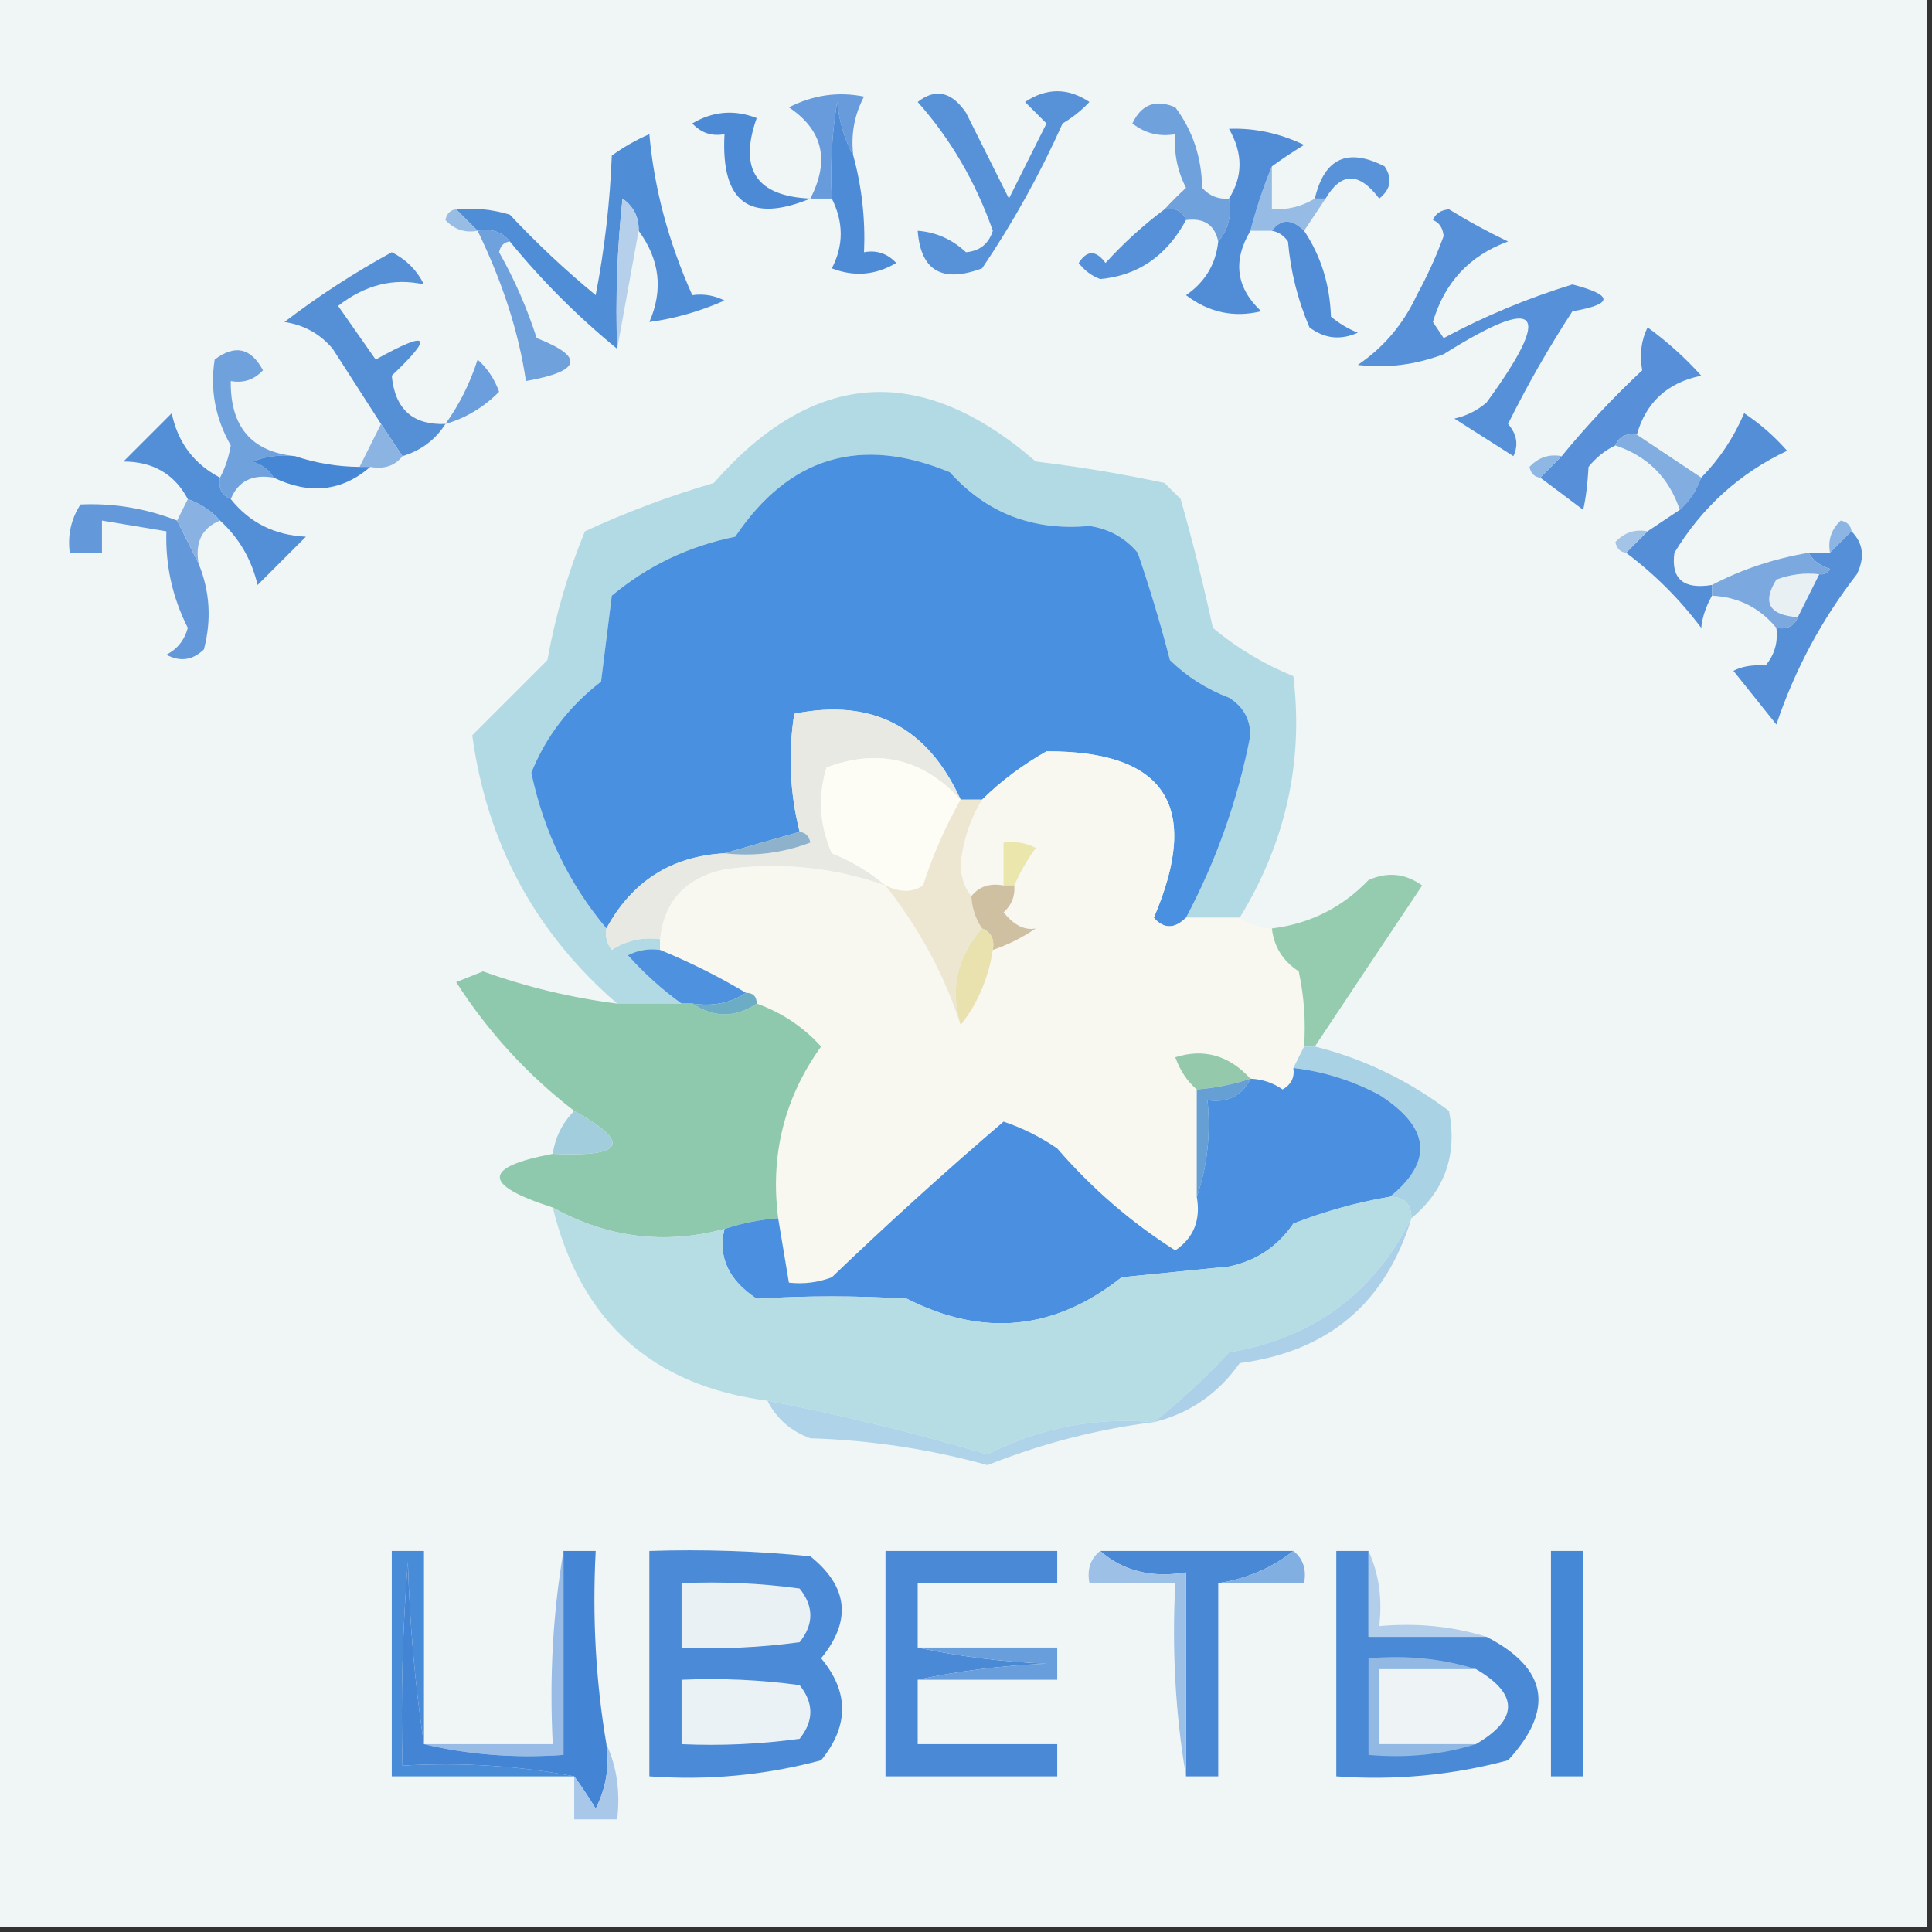 <?xml version="1.0" encoding="UTF-8"?> <svg xmlns="http://www.w3.org/2000/svg" xmlns:xlink="http://www.w3.org/1999/xlink" version="1.1" width="180px" height="180px" style="shape-rendering:geometricPrecision; text-rendering:geometricPrecision; image-rendering:optimizeQuality; fill-rule:evenodd; clip-rule:evenodd"><rect width="100%" height="100%" fill="#333333" stroke="none"/><g><path style="opacity:1" fill="#f0f5f6" d="M -0.5,-0.5 C 59.5,-0.5 119.5,-0.5 179.5,-0.5C 179.5,59.5 179.5,119.5 179.5,179.5C 119.5,179.5 59.5,179.5 -0.5,179.5C -0.5,119.5 -0.5,59.5 -0.5,-0.5 Z"></path></g><g><path style="opacity:1" fill="#679bdb" d="M 79.5,14.5 C 78.698,13.048 78.198,11.382 78,9.5C 77.502,12.482 77.335,15.482 77.5,18.5C 76.833,18.5 76.167,18.5 75.5,18.5C 77.331,14.947 76.665,12.114 73.5,10C 75.754,8.85 78.087,8.516 80.5,9C 79.594,10.7 79.261,12.533 79.5,14.5 Z"></path></g><g><path style="opacity:1" fill="#4c8ad6" d="M 75.5,18.5 C 69.82,20.839 67.154,18.839 67.5,12.5C 66.325,12.719 65.325,12.386 64.5,11.5C 66.421,10.359 68.421,10.192 70.5,11C 68.805,15.782 70.472,18.282 75.5,18.5 Z"></path></g><g><path style="opacity:1" fill="#5791d8" d="M 85.5,9.5 C 87.153,8.201 88.653,8.534 90,10.5C 91.333,13.167 92.667,15.833 94,18.5C 95.167,16.167 96.333,13.833 97.5,11.5C 96.833,10.833 96.167,10.167 95.5,9.5C 97.5,8.167 99.5,8.167 101.5,9.5C 100.758,10.287 99.925,10.954 99,11.5C 96.88,16.242 94.38,20.742 91.5,25C 87.78,26.392 85.78,25.225 85.5,21.5C 87.2,21.626 88.7,22.293 90,23.5C 91.28,23.387 92.113,22.72 92.5,21.5C 90.895,16.945 88.561,12.945 85.5,9.5 Z"></path></g><g><path style="opacity:1" fill="#5892d8" d="M 123.5,18.5 C 123.167,18.5 122.833,18.5 122.5,18.5C 123.385,14.736 125.552,13.736 129,15.5C 129.749,16.635 129.583,17.635 128.5,18.5C 126.631,16.015 124.964,16.015 123.5,18.5 Z"></path></g><g><path style="opacity:1" fill="#508dd7" d="M 59.5,21.5 C 59.539,20.244 59.039,19.244 58,18.5C 57.501,23.155 57.334,27.822 57.5,32.5C 53.833,29.5 50.5,26.167 47.5,22.5C 46.791,21.596 45.791,21.263 44.5,21.5C 43.833,20.833 43.167,20.167 42.5,19.5C 44.199,19.34 45.866,19.506 47.5,20C 50.016,22.683 52.683,25.183 55.5,27.5C 56.328,23.204 56.828,18.871 57,14.5C 58.085,13.707 59.252,13.04 60.5,12.5C 60.942,17.532 62.275,22.532 64.5,27.5C 65.552,27.351 66.552,27.517 67.5,28C 65.156,29.028 62.823,29.694 60.5,30C 61.805,27.012 61.472,24.179 59.5,21.5 Z"></path></g><g><path style="opacity:1" fill="#6fa1dd" d="M 114.5,18.5 C 114.768,20.099 114.434,21.432 113.5,22.5C 113.179,20.952 112.179,20.285 110.5,20.5C 110.158,19.662 109.492,19.328 108.5,19.5C 109.091,18.849 109.757,18.182 110.5,17.5C 109.691,15.929 109.357,14.262 109.5,12.5C 108.022,12.762 106.689,12.429 105.5,11.5C 106.348,9.717 107.681,9.217 109.5,10C 111.121,12.166 111.955,14.666 112,17.5C 112.671,18.252 113.504,18.586 114.5,18.5 Z"></path></g><g><path style="opacity:1" fill="#b6d0eb" d="M 59.5,21.5 C 58.833,25.167 58.167,28.833 57.5,32.5C 57.334,27.822 57.501,23.155 58,18.5C 59.039,19.244 59.539,20.244 59.5,21.5 Z"></path></g><g><path style="opacity:1" fill="#96bbe4" d="M 118.5,15.5 C 118.5,16.833 118.5,18.167 118.5,19.5C 119.959,19.567 121.292,19.234 122.5,18.5C 122.833,18.5 123.167,18.5 123.5,18.5C 122.833,19.5 122.167,20.5 121.5,21.5C 120.348,20.375 119.348,20.375 118.5,21.5C 117.833,21.5 117.167,21.5 116.5,21.5C 117.048,19.374 117.715,17.374 118.5,15.5 Z"></path></g><g><path style="opacity:1" fill="#98bde5" d="M 42.5,19.5 C 43.167,20.167 43.833,20.833 44.5,21.5C 43.325,21.719 42.325,21.386 41.5,20.5C 41.624,19.893 41.957,19.56 42.5,19.5 Z"></path></g><g><path style="opacity:1" fill="#4e8bd6" d="M 79.5,14.5 C 80.299,17.43 80.632,20.43 80.5,23.5C 81.675,23.281 82.675,23.614 83.5,24.5C 81.579,25.641 79.579,25.808 77.5,25C 78.605,22.88 78.605,20.713 77.5,18.5C 77.335,15.482 77.502,12.482 78,9.5C 78.198,11.382 78.698,13.048 79.5,14.5 Z"></path></g><g><path style="opacity:1" fill="#5690d8" d="M 108.5,19.5 C 109.492,19.328 110.158,19.662 110.5,20.5C 108.689,23.847 106.022,25.68 102.5,26C 101.692,25.692 101.025,25.192 100.5,24.5C 101.274,23.289 102.107,23.289 103,24.5C 104.704,22.627 106.537,20.96 108.5,19.5 Z"></path></g><g><path style="opacity:1" fill="#518dd7" d="M 118.5,21.5 C 119.348,20.375 120.348,20.375 121.5,21.5C 123.07,23.851 123.903,26.518 124,29.5C 124.75,30.126 125.584,30.626 126.5,31C 124.888,31.72 123.388,31.554 122,30.5C 120.908,27.956 120.241,25.289 120,22.5C 119.617,21.944 119.117,21.611 118.5,21.5 Z"></path></g><g><path style="opacity:1" fill="#6fa1dd" d="M 44.5,21.5 C 45.791,21.263 46.791,21.596 47.5,22.5C 46.957,22.56 46.624,22.893 46.5,23.5C 47.942,26.05 49.108,28.716 50,31.5C 54.497,33.259 54.163,34.593 49,35.5C 48.337,30.993 46.837,26.326 44.5,21.5 Z"></path></g><g><path style="opacity:1" fill="#518dd7" d="M 118.5,15.5 C 117.715,17.374 117.048,19.374 116.5,21.5C 114.83,24.306 115.163,26.806 117.5,29C 114.955,29.615 112.622,29.115 110.5,27.5C 112.278,26.274 113.278,24.608 113.5,22.5C 114.434,21.432 114.768,20.099 114.5,18.5C 115.811,16.44 115.811,14.274 114.5,12C 116.876,11.909 119.209,12.409 121.5,13.5C 120.398,14.176 119.398,14.842 118.5,15.5 Z"></path></g><g><path style="opacity:1" fill="#5690d8" d="M 133.5,20.5 C 133.735,19.903 134.235,19.57 135,19.5C 136.762,20.591 138.596,21.591 140.5,22.5C 136.924,23.803 134.591,26.303 133.5,30C 133.833,30.5 134.167,31 134.5,31.5C 138.343,29.442 142.343,27.775 146.5,26.5C 150.353,27.504 150.353,28.338 146.5,29C 144.3,32.371 142.3,35.871 140.5,39.5C 141.326,40.451 141.492,41.451 141,42.5C 139.167,41.333 137.333,40.167 135.5,39C 136.624,38.751 137.624,38.251 138.5,37.5C 144.78,28.883 143.447,27.383 134.5,33C 131.874,33.995 129.207,34.328 126.5,34C 128.906,32.378 130.739,30.211 132,27.5C 132.97,25.726 133.804,23.893 134.5,22C 134.43,21.235 134.097,20.735 133.5,20.5 Z"></path></g><g><path style="opacity:1" fill="#5790d8" d="M 152.5,40.5 C 151.508,40.328 150.842,40.662 150.5,41.5C 149.542,41.953 148.708,42.62 148,43.5C 147.915,45.085 147.749,46.418 147.5,47.5C 146.148,46.476 144.815,45.476 143.5,44.5C 144.167,43.833 144.833,43.167 145.5,42.5C 147.767,39.729 150.267,37.062 153,34.5C 152.737,33.049 152.904,31.716 153.5,30.5C 155.316,31.815 156.983,33.315 158.5,35C 155.353,35.649 153.353,37.482 152.5,40.5 Z"></path></g><g><path style="opacity:1" fill="#5590d7" d="M 41.5,39.5 C 40.564,40.974 39.23,41.974 37.5,42.5C 36.833,41.5 36.167,40.5 35.5,39.5C 34.011,37.195 32.511,34.862 31,32.5C 29.829,31.107 28.329,30.273 26.5,30C 29.663,27.584 32.996,25.418 36.5,23.5C 37.833,24.167 38.833,25.167 39.5,26.5C 36.684,25.869 34.018,26.536 31.5,28.5C 32.667,30.167 33.833,31.833 35,33.5C 39.979,30.728 40.479,31.228 36.5,35C 36.792,38.121 38.459,39.621 41.5,39.5 Z"></path></g><g><path style="opacity:1" fill="#6a9edc" d="M 41.5,39.5 C 42.794,37.704 43.794,35.704 44.5,33.5C 45.415,34.328 46.081,35.328 46.5,36.5C 45.06,37.952 43.394,38.952 41.5,39.5 Z"></path></g><g><path style="opacity:1" fill="#b1dae4" d="M 115.5,85.5 C 113.833,85.5 112.167,85.5 110.5,85.5C 113.339,80.15 115.339,74.484 116.5,68.5C 116.471,66.971 115.804,65.804 114.5,65C 112.413,64.208 110.579,63.041 109,61.5C 108.125,58.117 107.125,54.783 106,51.5C 104.829,50.107 103.329,49.273 101.5,49C 96.269,49.485 91.935,47.819 88.5,44C 80.175,40.551 73.508,42.551 68.5,50C 64.149,50.887 60.316,52.721 57,55.5C 56.667,58.167 56.333,60.833 56,63.5C 53.012,65.807 50.845,68.64 49.5,72C 50.665,77.493 52.998,82.327 56.5,86.5C 56.369,87.239 56.536,87.906 57,88.5C 58.356,87.62 59.856,87.287 61.5,87.5C 61.5,87.833 61.5,88.167 61.5,88.5C 60.448,88.35 59.448,88.517 58.5,89C 60.063,90.736 61.73,92.236 63.5,93.5C 61.5,93.5 59.5,93.5 57.5,93.5C 49.862,86.893 45.362,78.559 44,68.5C 46.333,66.167 48.667,63.833 51,61.5C 51.756,57.312 52.922,53.312 54.5,49.5C 58.384,47.705 62.384,46.205 66.5,45C 75.805,34.404 85.805,33.737 96.5,43C 100.531,43.481 104.531,44.147 108.5,45C 109,45.5 109.5,46 110,46.5C 111.126,50.465 112.126,54.465 113,58.5C 115.251,60.377 117.751,61.877 120.5,63C 121.459,70.986 119.792,78.486 115.5,85.5 Z"></path></g><g><path style="opacity:1" fill="#6fa2dd" d="M 27.5,42.5 C 26.127,42.343 24.793,42.51 23.5,43C 24.416,43.278 25.082,43.778 25.5,44.5C 23.517,44.157 22.183,44.824 21.5,46.5C 20.662,46.158 20.328,45.492 20.5,44.5C 20.982,43.584 21.315,42.584 21.5,41.5C 20.058,38.972 19.558,36.305 20,33.5C 21.88,32.071 23.38,32.404 24.5,34.5C 23.675,35.386 22.675,35.719 21.5,35.5C 21.445,39.769 23.445,42.102 27.5,42.5 Z"></path></g><g><path style="opacity:1" fill="#81ade0" d="M 150.5,41.5 C 150.842,40.662 151.508,40.328 152.5,40.5C 154.5,41.833 156.5,43.167 158.5,44.5C 158.068,45.709 157.401,46.709 156.5,47.5C 155.5,44.5 153.5,42.5 150.5,41.5 Z"></path></g><g><path style="opacity:1" fill="#8bb4e2" d="M 35.5,39.5 C 36.167,40.5 36.833,41.5 37.5,42.5C 36.791,43.404 35.791,43.737 34.5,43.5C 34.167,43.5 33.833,43.5 33.5,43.5C 34.167,42.167 34.833,40.833 35.5,39.5 Z"></path></g><g><path style="opacity:1" fill="#8fb7e3" d="M 145.5,42.5 C 144.833,43.167 144.167,43.833 143.5,44.5C 142.957,44.44 142.624,44.107 142.5,43.5C 143.325,42.614 144.325,42.281 145.5,42.5 Z"></path></g><g><path style="opacity:1" fill="#4687d5" d="M 27.5,42.5 C 29.435,43.15 31.435,43.483 33.5,43.5C 33.833,43.5 34.167,43.5 34.5,43.5C 31.854,45.78 28.854,46.113 25.5,44.5C 25.082,43.778 24.416,43.278 23.5,43C 24.793,42.51 26.127,42.343 27.5,42.5 Z"></path></g><g><path style="opacity:1" fill="#4990e0" d="M 110.5,85.5 C 109.425,86.562 108.425,86.562 107.5,85.5C 111.936,75.125 108.603,69.958 97.5,70C 95.253,71.278 93.253,72.778 91.5,74.5C 90.833,74.5 90.167,74.5 89.5,74.5C 86.409,67.705 81.243,65.038 74,66.5C 73.421,70.203 73.588,73.869 74.5,77.5C 72.167,78.167 69.833,78.833 67.5,79.5C 62.55,79.777 58.884,82.11 56.5,86.5C 52.998,82.327 50.665,77.493 49.5,72C 50.845,68.64 53.012,65.807 56,63.5C 56.333,60.833 56.667,58.167 57,55.5C 60.316,52.721 64.149,50.887 68.5,50C 73.508,42.551 80.175,40.551 88.5,44C 91.935,47.819 96.269,49.485 101.5,49C 103.329,49.273 104.829,50.107 106,51.5C 107.125,54.783 108.125,58.117 109,61.5C 110.579,63.041 112.413,64.208 114.5,65C 115.804,65.804 116.471,66.971 116.5,68.5C 115.339,74.484 113.339,80.15 110.5,85.5 Z"></path></g><g><path style="opacity:1" fill="#538fd7" d="M 20.5,44.5 C 20.328,45.492 20.662,46.158 21.5,46.5C 23.262,48.7 25.596,49.867 28.5,50C 27,51.5 25.5,53 24,54.5C 23.436,52.113 22.27,50.113 20.5,48.5C 19.709,47.599 18.709,46.932 17.5,46.5C 16.264,44.172 14.264,43.006 11.5,43C 13,41.5 14.5,40 16,38.5C 16.566,41.229 18.066,43.229 20.5,44.5 Z"></path></g><g><path style="opacity:1" fill="#6399da" d="M 16.5,48.5 C 17.167,49.833 17.833,51.167 18.5,52.5C 19.555,55.073 19.722,57.739 19,60.5C 17.951,61.517 16.784,61.684 15.5,61C 16.516,60.481 17.182,59.647 17.5,58.5C 16.068,55.673 15.401,52.673 15.5,49.5C 13.5,49.167 11.5,48.833 9.5,48.5C 9.5,49.5 9.5,50.5 9.5,51.5C 8.5,51.5 7.5,51.5 6.5,51.5C 6.286,49.856 6.62,48.356 7.5,47C 10.575,46.861 13.575,47.361 16.5,48.5 Z"></path></g><g><path style="opacity:1" fill="#89b2e2" d="M 17.5,46.5 C 18.709,46.932 19.709,47.599 20.5,48.5C 18.823,49.183 18.157,50.517 18.5,52.5C 17.833,51.167 17.167,49.833 16.5,48.5C 16.833,47.833 17.167,47.167 17.5,46.5 Z"></path></g><g><path style="opacity:1" fill="#538ed7" d="M 159.5,54.5 C 159.5,54.833 159.5,55.167 159.5,55.5C 158.926,56.528 158.593,57.528 158.5,58.5C 156.506,55.839 154.173,53.506 151.5,51.5C 152.167,50.833 152.833,50.167 153.5,49.5C 154.5,48.833 155.5,48.167 156.5,47.5C 157.401,46.709 158.068,45.709 158.5,44.5C 160.175,42.807 161.508,40.807 162.5,38.5C 163.981,39.48 165.315,40.647 166.5,42C 162.076,44.088 158.576,47.255 156,51.5C 155.667,53.934 156.834,54.934 159.5,54.5 Z"></path></g><g><path style="opacity:1" fill="#8db5e3" d="M 172.5,49.5 C 171.833,50.167 171.167,50.833 170.5,51.5C 170.281,50.325 170.614,49.325 171.5,48.5C 172.107,48.624 172.44,48.957 172.5,49.5 Z"></path></g><g><path style="opacity:1" fill="#a3c4e7" d="M 153.5,49.5 C 152.833,50.167 152.167,50.833 151.5,51.5C 150.957,51.44 150.624,51.107 150.5,50.5C 151.325,49.614 152.325,49.281 153.5,49.5 Z"></path></g><g><path style="opacity:1" fill="#e8f0f4" d="M 169.5,53.5 C 168.833,54.833 168.167,56.167 167.5,57.5C 164.827,57.316 164.16,56.149 165.5,54C 166.793,53.51 168.127,53.343 169.5,53.5 Z"></path></g><g><path style="opacity:1" fill="#558fd7" d="M 172.5,49.5 C 173.598,50.601 173.765,51.934 173,53.5C 169.72,57.726 167.22,62.393 165.5,67.5C 164.167,65.833 162.833,64.167 161.5,62.5C 162.262,62.089 163.262,61.923 164.5,62C 165.337,60.989 165.67,59.822 165.5,58.5C 166.492,58.672 167.158,58.338 167.5,57.5C 168.167,56.167 168.833,54.833 169.5,53.5C 169.938,53.565 170.272,53.399 170.5,53C 169.584,52.722 168.918,52.222 168.5,51.5C 169.167,51.5 169.833,51.5 170.5,51.5C 171.167,50.833 171.833,50.167 172.5,49.5 Z"></path></g><g><path style="opacity:1" fill="#7ba9df" d="M 168.5,51.5 C 168.918,52.222 169.584,52.722 170.5,53C 170.272,53.399 169.938,53.565 169.5,53.5C 168.127,53.343 166.793,53.51 165.5,54C 164.16,56.149 164.827,57.316 167.5,57.5C 167.158,58.338 166.492,58.672 165.5,58.5C 163.947,56.615 161.947,55.615 159.5,55.5C 159.5,55.167 159.5,54.833 159.5,54.5C 162.254,53.054 165.254,52.054 168.5,51.5 Z"></path></g><g><path style="opacity:1" fill="#e7e9e2" d="M 89.5,74.5 C 86.006,70.692 81.84,69.692 77,71.5C 76.182,74.227 76.348,76.894 77.5,79.5C 79.396,80.275 81.063,81.275 82.5,82.5C 77.629,80.792 72.629,80.292 67.5,81C 63.872,81.79 61.872,83.957 61.5,87.5C 59.856,87.287 58.356,87.62 57,88.5C 56.536,87.906 56.369,87.239 56.5,86.5C 58.884,82.11 62.55,79.777 67.5,79.5C 70.247,79.813 72.913,79.48 75.5,78.5C 75.376,77.893 75.043,77.56 74.5,77.5C 73.588,73.869 73.421,70.203 74,66.5C 81.243,65.038 86.409,67.705 89.5,74.5 Z"></path></g><g><path style="opacity:1" fill="#fdfdf5" d="M 89.5,74.5 C 88.088,76.998 86.921,79.664 86,82.5C 85.014,83.171 83.847,83.171 82.5,82.5C 81.063,81.275 79.396,80.275 77.5,79.5C 76.348,76.894 76.182,74.227 77,71.5C 81.84,69.692 86.006,70.692 89.5,74.5 Z"></path></g><g><path style="opacity:1" fill="#8eb2cc" d="M 74.5,77.5 C 75.043,77.56 75.376,77.893 75.5,78.5C 72.913,79.48 70.247,79.813 67.5,79.5C 69.833,78.833 72.167,78.167 74.5,77.5 Z"></path></g><g><path style="opacity:1" fill="#f8f8f0" d="M 110.5,85.5 C 112.167,85.5 113.833,85.5 115.5,85.5C 116.391,86.11 117.391,86.443 118.5,86.5C 118.685,88.196 119.519,89.529 121,90.5C 121.497,92.81 121.663,95.143 121.5,97.5C 121.167,98.167 120.833,98.833 120.5,99.5C 120.631,100.376 120.298,101.043 119.5,101.5C 118.583,100.873 117.583,100.539 116.5,100.5C 114.512,98.325 112.179,97.659 109.5,98.5C 109.942,99.739 110.609,100.739 111.5,101.5C 111.5,104.833 111.5,108.167 111.5,111.5C 111.884,113.665 111.217,115.332 109.5,116.5C 105.391,113.894 101.724,110.727 98.5,107C 96.933,105.924 95.266,105.091 93.5,104.5C 88.072,109.143 82.739,113.976 77.5,119C 76.207,119.49 74.873,119.657 73.5,119.5C 73.167,117.5 72.833,115.5 72.5,113.5C 71.743,107.599 73.076,102.266 76.5,97.5C 74.824,95.663 72.824,94.33 70.5,93.5C 70.5,92.833 70.167,92.5 69.5,92.5C 66.956,90.981 64.29,89.648 61.5,88.5C 61.5,88.167 61.5,87.833 61.5,87.5C 61.872,83.957 63.872,81.79 67.5,81C 72.629,80.292 77.629,80.792 82.5,82.5C 85.696,86.569 88.029,90.903 89.5,95.5C 91.083,93.492 92.083,91.159 92.5,88.5C 93.901,88.029 95.234,87.362 96.5,86.5C 95.471,86.704 94.471,86.204 93.5,85C 94.252,84.329 94.586,83.496 94.5,82.5C 95.028,81.279 95.695,80.113 96.5,79C 95.552,78.517 94.552,78.35 93.5,78.5C 93.5,79.833 93.5,81.167 93.5,82.5C 92.209,82.263 91.209,82.596 90.5,83.5C 89.853,82.726 89.519,81.726 89.5,80.5C 89.719,78.307 90.385,76.307 91.5,74.5C 93.253,72.778 95.253,71.278 97.5,70C 108.603,69.958 111.936,75.125 107.5,85.5C 108.425,86.562 109.425,86.562 110.5,85.5 Z"></path></g><g><path style="opacity:1" fill="#ebe6ab" d="M 94.5,82.5 C 94.167,82.5 93.833,82.5 93.5,82.5C 93.5,81.167 93.5,79.833 93.5,78.5C 94.552,78.35 95.552,78.517 96.5,79C 95.695,80.113 95.028,81.279 94.5,82.5 Z"></path></g><g><path style="opacity:1" fill="#95ccb0" d="M 122.5,97.5 C 122.167,97.5 121.833,97.5 121.5,97.5C 121.663,95.143 121.497,92.81 121,90.5C 119.519,89.529 118.685,88.196 118.5,86.5C 122.024,86.071 125.024,84.571 127.5,82C 129.259,81.203 130.926,81.369 132.5,82.5C 129.141,87.518 125.807,92.518 122.5,97.5 Z"></path></g><g><path style="opacity:1" fill="#ede7d2" d="M 89.5,74.5 C 90.167,74.5 90.833,74.5 91.5,74.5C 90.385,76.307 89.719,78.307 89.5,80.5C 89.519,81.726 89.853,82.726 90.5,83.5C 90.557,84.609 90.89,85.609 91.5,86.5C 89.163,89.168 88.496,92.168 89.5,95.5C 88.029,90.903 85.696,86.569 82.5,82.5C 83.847,83.171 85.014,83.171 86,82.5C 86.921,79.664 88.088,76.998 89.5,74.5 Z"></path></g><g><path style="opacity:1" fill="#d0c0a2" d="M 93.5,82.5 C 93.833,82.5 94.167,82.5 94.5,82.5C 94.586,83.496 94.252,84.329 93.5,85C 94.471,86.204 95.471,86.704 96.5,86.5C 95.234,87.362 93.901,88.029 92.5,88.5C 92.672,87.508 92.338,86.842 91.5,86.5C 90.89,85.609 90.557,84.609 90.5,83.5C 91.209,82.596 92.209,82.263 93.5,82.5 Z"></path></g><g><path style="opacity:1" fill="#4e92df" d="M 61.5,88.5 C 64.29,89.648 66.956,90.981 69.5,92.5C 68.081,93.451 66.415,93.784 64.5,93.5C 64.167,93.5 63.833,93.5 63.5,93.5C 61.73,92.236 60.063,90.736 58.5,89C 59.448,88.517 60.448,88.35 61.5,88.5 Z"></path></g><g><path style="opacity:1" fill="#8fc9ad" d="M 57.5,93.5 C 59.5,93.5 61.5,93.5 63.5,93.5C 63.833,93.5 64.167,93.5 64.5,93.5C 66.5,94.833 68.5,94.833 70.5,93.5C 72.824,94.33 74.824,95.663 76.5,97.5C 73.076,102.266 71.743,107.599 72.5,113.5C 70.784,113.629 69.117,113.962 67.5,114.5C 61.913,115.988 56.58,115.321 51.5,112.5C 44.924,110.399 44.924,108.733 51.5,107.5C 58.194,107.813 58.861,106.48 53.5,103.5C 49.147,100.146 45.48,96.146 42.5,91.5C 43.333,91.167 44.167,90.833 45,90.5C 49.081,91.963 53.248,92.963 57.5,93.5 Z"></path></g><g><path style="opacity:1" fill="#e9e1ae" d="M 91.5,86.5 C 92.338,86.842 92.672,87.508 92.5,88.5C 92.083,91.159 91.083,93.492 89.5,95.5C 88.496,92.168 89.163,89.168 91.5,86.5 Z"></path></g><g><path style="opacity:1" fill="#6cacc5" d="M 69.5,92.5 C 70.167,92.5 70.5,92.833 70.5,93.5C 68.5,94.833 66.5,94.833 64.5,93.5C 66.415,93.784 68.081,93.451 69.5,92.5 Z"></path></g><g><path style="opacity:1" fill="#94c9ac" d="M 116.5,100.5 C 114.883,101.038 113.216,101.371 111.5,101.5C 110.609,100.739 109.942,99.739 109.5,98.5C 112.179,97.659 114.512,98.325 116.5,100.5 Z"></path></g><g><path style="opacity:1" fill="#a9d2e5" d="M 121.5,97.5 C 121.833,97.5 122.167,97.5 122.5,97.5C 126.991,98.62 131.158,100.62 135,103.5C 135.795,107.566 134.628,110.899 131.5,113.5C 131.5,112.167 130.833,111.5 129.5,111.5C 133.575,108.194 133.242,105.028 128.5,102C 125.978,100.659 123.311,99.826 120.5,99.5C 120.833,98.833 121.167,98.167 121.5,97.5 Z"></path></g><g><path style="opacity:1" fill="#669fd4" d="M 116.5,100.5 C 115.713,102.104 114.38,102.771 112.5,102.5C 112.81,105.713 112.477,108.713 111.5,111.5C 111.5,108.167 111.5,104.833 111.5,101.5C 113.216,101.371 114.883,101.038 116.5,100.5 Z"></path></g><g><path style="opacity:1" fill="#4b90e0" d="M 120.5,99.5 C 123.311,99.826 125.978,100.659 128.5,102C 133.242,105.028 133.575,108.194 129.5,111.5C 126.432,112.022 123.432,112.855 120.5,114C 119.023,116.148 117.023,117.482 114.5,118C 111.167,118.333 107.833,118.667 104.5,119C 98.262,123.946 91.596,124.613 84.5,121C 79.811,120.709 75.144,120.709 70.5,121C 67.868,119.262 66.868,117.095 67.5,114.5C 69.117,113.962 70.784,113.629 72.5,113.5C 72.833,115.5 73.167,117.5 73.5,119.5C 74.873,119.657 76.207,119.49 77.5,119C 82.739,113.976 88.072,109.143 93.5,104.5C 95.266,105.091 96.933,105.924 98.5,107C 101.724,110.727 105.391,113.894 109.5,116.5C 111.217,115.332 111.884,113.665 111.5,111.5C 112.477,108.713 112.81,105.713 112.5,102.5C 114.38,102.771 115.713,102.104 116.5,100.5C 117.583,100.539 118.583,100.873 119.5,101.5C 120.298,101.043 120.631,100.376 120.5,99.5 Z"></path></g><g><path style="opacity:1" fill="#a2cddc" d="M 53.5,103.5 C 58.861,106.48 58.194,107.813 51.5,107.5C 51.733,105.938 52.4,104.605 53.5,103.5 Z"></path></g><g><path style="opacity:1" fill="#b5dde3" d="M 129.5,111.5 C 130.833,111.5 131.5,112.167 131.5,113.5C 127.974,120.52 122.307,124.686 114.5,126C 112.271,128.4 109.937,130.567 107.5,132.5C 102.02,132.014 96.853,133.014 92,135.5C 85.172,133.478 78.339,131.812 71.5,130.5C 60.76,129.096 54.093,123.096 51.5,112.5C 56.58,115.321 61.913,115.988 67.5,114.5C 66.868,117.095 67.868,119.262 70.5,121C 75.144,120.709 79.811,120.709 84.5,121C 91.596,124.613 98.262,123.946 104.5,119C 107.833,118.667 111.167,118.333 114.5,118C 117.023,117.482 119.023,116.148 120.5,114C 123.432,112.855 126.432,112.022 129.5,111.5 Z"></path></g><g><path style="opacity:1" fill="#add0e9" d="M 131.5,113.5 C 129.08,121.418 123.747,125.918 115.5,127C 113.483,129.861 110.817,131.695 107.5,132.5C 109.937,130.567 112.271,128.4 114.5,126C 122.307,124.686 127.974,120.52 131.5,113.5 Z"></path></g><g><path style="opacity:1" fill="#afd3e9" d="M 71.5,130.5 C 78.339,131.812 85.172,133.478 92,135.5C 96.853,133.014 102.02,132.014 107.5,132.5C 102.265,133.147 97.099,134.48 92,136.5C 86.633,135.01 81.133,134.177 75.5,134C 73.676,133.34 72.343,132.173 71.5,130.5 Z"></path></g><g><path style="opacity:1" fill="#98bce5" d="M 52.5,144.5 C 52.5,150.833 52.5,157.167 52.5,163.5C 47.968,163.818 43.634,163.485 39.5,162.5C 43.5,162.5 47.5,162.5 51.5,162.5C 51.177,156.31 51.51,150.31 52.5,144.5 Z"></path></g><g><path style="opacity:1" fill="#4b8ad6" d="M 60.5,144.5 C 65.511,144.334 70.511,144.501 75.5,145C 79.035,147.838 79.368,151.005 76.5,154.5C 79.113,157.63 79.113,160.796 76.5,164C 71.292,165.397 65.959,165.897 60.5,165.5C 60.5,158.5 60.5,151.5 60.5,144.5 Z"></path></g><g><path style="opacity:1" fill="#4a89d6" d="M 85.5,153.5 C 89.312,154.324 93.312,154.824 97.5,155C 93.312,155.176 89.312,155.676 85.5,156.5C 85.5,158.5 85.5,160.5 85.5,162.5C 89.833,162.5 94.167,162.5 98.5,162.5C 98.5,163.5 98.5,164.5 98.5,165.5C 93.167,165.5 87.833,165.5 82.5,165.5C 82.5,158.5 82.5,151.5 82.5,144.5C 87.833,144.5 93.167,144.5 98.5,144.5C 98.5,145.5 98.5,146.5 98.5,147.5C 94.167,147.5 89.833,147.5 85.5,147.5C 85.5,149.5 85.5,151.5 85.5,153.5 Z"></path></g><g><path style="opacity:1" fill="#4888d5" d="M 102.5,144.5 C 108.5,144.5 114.5,144.5 120.5,144.5C 118.492,146.083 116.159,147.083 113.5,147.5C 113.5,153.5 113.5,159.5 113.5,165.5C 112.5,165.5 111.5,165.5 110.5,165.5C 110.5,159.167 110.5,152.833 110.5,146.5C 107.302,147.036 104.635,146.369 102.5,144.5 Z"></path></g><g><path style="opacity:1" fill="#4a89d5" d="M 127.5,144.5 C 127.5,147.167 127.5,149.833 127.5,152.5C 131.167,152.5 134.833,152.5 138.5,152.5C 144.192,155.439 144.859,159.272 140.5,164C 135.292,165.397 129.959,165.897 124.5,165.5C 124.5,158.5 124.5,151.5 124.5,144.5C 125.5,144.5 126.5,144.5 127.5,144.5 Z"></path></g><g><path style="opacity:1" fill="#4588d5" d="M 144.5,144.5 C 145.5,144.5 146.5,144.5 147.5,144.5C 147.5,151.5 147.5,158.5 147.5,165.5C 146.5,165.5 145.5,165.5 144.5,165.5C 144.5,158.5 144.5,151.5 144.5,144.5 Z"></path></g><g><path style="opacity:1" fill="#488bd6" d="M 39.5,162.5 C 38.673,157.015 38.173,151.348 38,145.5C 37.501,151.825 37.334,158.158 37.5,164.5C 43.026,164.179 48.359,164.512 53.5,165.5C 47.833,165.5 42.167,165.5 36.5,165.5C 36.5,158.5 36.5,151.5 36.5,144.5C 37.5,144.5 38.5,144.5 39.5,144.5C 39.5,150.5 39.5,156.5 39.5,162.5 Z"></path></g><g><path style="opacity:1" fill="#4484d4" d="M 52.5,144.5 C 53.5,144.5 54.5,144.5 55.5,144.5C 55.177,150.69 55.51,156.69 56.5,162.5C 56.799,164.604 56.466,166.604 55.5,168.5C 54.824,167.398 54.158,166.398 53.5,165.5C 48.359,164.512 43.026,164.179 37.5,164.5C 37.334,158.158 37.501,151.825 38,145.5C 38.173,151.348 38.673,157.015 39.5,162.5C 43.634,163.485 47.968,163.818 52.5,163.5C 52.5,157.167 52.5,150.833 52.5,144.5 Z"></path></g><g><path style="opacity:1" fill="#81afe1" d="M 120.5,144.5 C 121.404,145.209 121.737,146.209 121.5,147.5C 118.833,147.5 116.167,147.5 113.5,147.5C 116.159,147.083 118.492,146.083 120.5,144.5 Z"></path></g><g><path style="opacity:1" fill="#eaf1f5" d="M 63.5,147.5 C 67.182,147.335 70.848,147.501 74.5,148C 75.833,149.667 75.833,151.333 74.5,153C 70.848,153.499 67.182,153.665 63.5,153.5C 63.5,151.5 63.5,149.5 63.5,147.5 Z"></path></g><g><path style="opacity:1" fill="#9dc0e6" d="M 102.5,144.5 C 104.635,146.369 107.302,147.036 110.5,146.5C 110.5,152.833 110.5,159.167 110.5,165.5C 109.51,159.69 109.177,153.69 109.5,147.5C 106.833,147.5 104.167,147.5 101.5,147.5C 101.263,146.209 101.596,145.209 102.5,144.5 Z"></path></g><g><path style="opacity:1" fill="#b3ceea" d="M 127.5,144.5 C 128.468,146.607 128.802,148.941 128.5,151.5C 132.042,151.187 135.375,151.521 138.5,152.5C 134.833,152.5 131.167,152.5 127.5,152.5C 127.5,149.833 127.5,147.167 127.5,144.5 Z"></path></g><g><path style="opacity:1" fill="#92b9e4" d="M 137.5,155.5 C 134.5,155.5 131.5,155.5 128.5,155.5C 128.5,157.833 128.5,160.167 128.5,162.5C 131.5,162.5 134.5,162.5 137.5,162.5C 134.375,163.479 131.042,163.813 127.5,163.5C 127.5,160.5 127.5,157.5 127.5,154.5C 131.042,154.187 134.375,154.521 137.5,155.5 Z"></path></g><g><path style="opacity:1" fill="#689edc" d="M 85.5,153.5 C 89.833,153.5 94.167,153.5 98.5,153.5C 98.5,154.5 98.5,155.5 98.5,156.5C 94.167,156.5 89.833,156.5 85.5,156.5C 89.312,155.676 93.312,155.176 97.5,155C 93.312,154.824 89.312,154.324 85.5,153.5 Z"></path></g><g><path style="opacity:1" fill="#eef4f6" d="M 137.5,155.5 C 141.5,157.833 141.5,160.167 137.5,162.5C 134.5,162.5 131.5,162.5 128.5,162.5C 128.5,160.167 128.5,157.833 128.5,155.5C 131.5,155.5 134.5,155.5 137.5,155.5 Z"></path></g><g><path style="opacity:1" fill="#eaf2f5" d="M 63.5,156.5 C 67.182,156.335 70.848,156.501 74.5,157C 75.833,158.667 75.833,160.333 74.5,162C 70.848,162.499 67.182,162.665 63.5,162.5C 63.5,160.5 63.5,158.5 63.5,156.5 Z"></path></g><g><path style="opacity:1" fill="#a9c7e8" d="M 56.5,162.5 C 57.468,164.607 57.802,166.941 57.5,169.5C 56.167,169.5 54.833,169.5 53.5,169.5C 53.5,168.167 53.5,166.833 53.5,165.5C 54.158,166.398 54.824,167.398 55.5,168.5C 56.466,166.604 56.799,164.604 56.5,162.5 Z"></path></g></svg> 